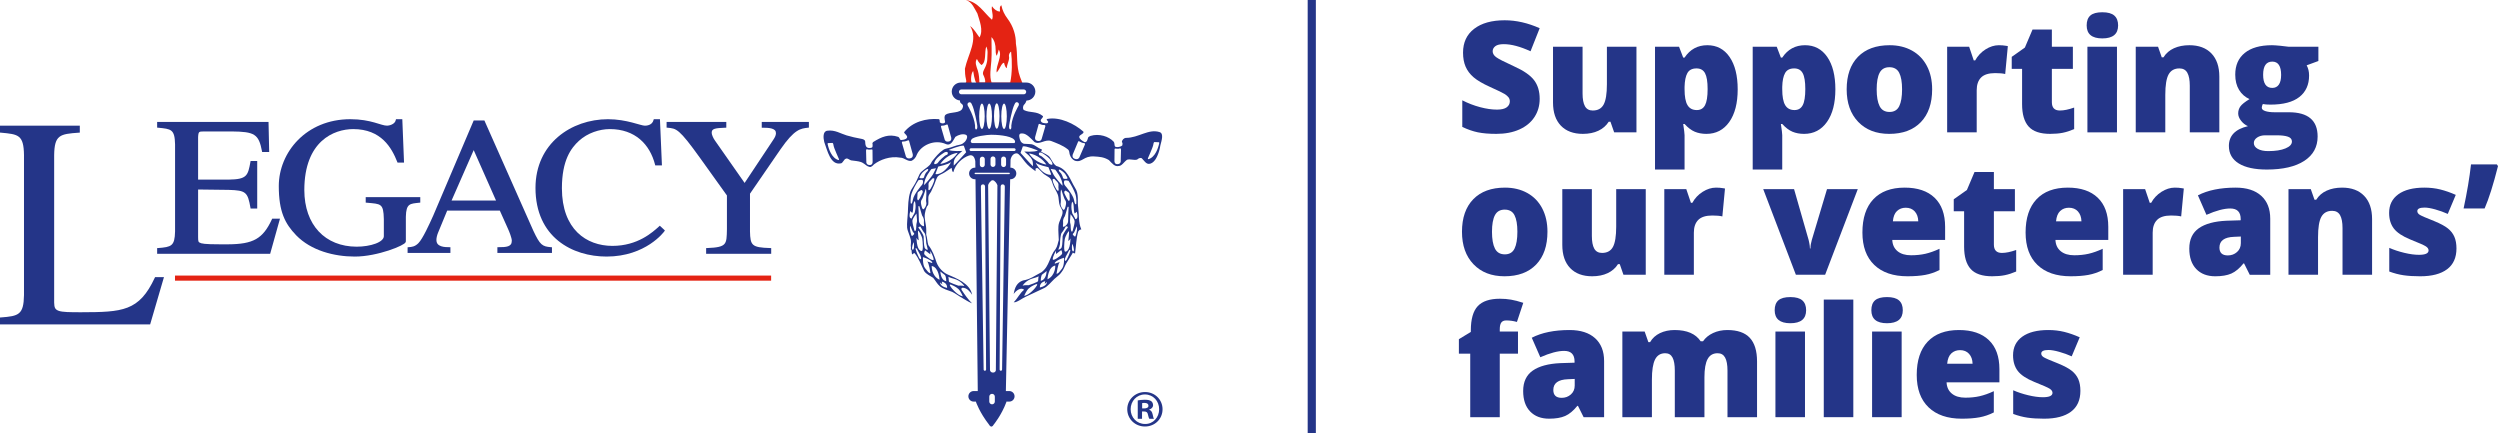 <?xml version="1.0" encoding="UTF-8"?> <svg xmlns="http://www.w3.org/2000/svg" xmlns:xlink="http://www.w3.org/1999/xlink" width="404px" height="70px" viewBox="0 0 404 70" version="1.1"><title>Logo with slogan</title><g id="Symbols" stroke="none" stroke-width="1" fill="none" fill-rule="evenodd"><g id="Footer" transform="translate(-150, -193)"><g id="Logo-with-slogan" transform="translate(150, 193)"><g id="slogan" transform="translate(235.755, 1.981)" fill="#243588"><path d="M6.058,19.652 C7.484,19.652 8.726,19.414 9.784,18.938 C10.842,18.462 11.653,17.794 12.214,16.935 C12.777,16.076 13.057,15.093 13.057,13.985 C13.057,12.78 12.758,11.781 12.16,10.986 C11.561,10.193 10.493,9.451 8.954,8.757 C7.349,8.025 6.366,7.52 6.003,7.243 C5.641,6.966 5.46,6.653 5.46,6.303 C5.46,5.978 5.603,5.704 5.888,5.484 C6.172,5.264 6.628,5.155 7.256,5.155 C8.469,5.155 9.91,5.538 11.579,6.303 L13.057,2.578 C11.135,1.722 9.25,1.295 7.403,1.295 C5.31,1.295 3.664,1.755 2.468,2.675 C1.27,3.595 0.672,4.878 0.672,6.523 C0.672,7.402 0.813,8.164 1.093,8.806 C1.374,9.451 1.806,10.02 2.388,10.516 C2.97,11.013 3.844,11.527 5.009,12.055 C6.294,12.633 7.086,13.017 7.384,13.204 C7.681,13.391 7.897,13.576 8.031,13.759 C8.165,13.942 8.233,14.156 8.233,14.4 C8.233,14.792 8.066,15.111 7.732,15.359 C7.398,15.608 6.873,15.732 6.156,15.732 C5.326,15.732 4.413,15.599 3.42,15.335 C2.427,15.071 1.471,14.703 0.55,14.229 L0.55,18.529 C1.422,18.944 2.26,19.235 3.066,19.402 C3.872,19.569 4.87,19.652 6.058,19.652" id="Fill-1"></path><path d="M20.037,19.652 C20.997,19.652 21.834,19.483 22.547,19.145 C23.26,18.808 23.815,18.322 24.214,17.686 L24.494,17.686 L25.094,19.408 L28.696,19.408 L28.696,5.57 L23.921,5.57 L23.921,11.628 C23.921,13.168 23.746,14.259 23.396,14.908 C23.046,15.554 22.459,15.879 21.638,15.879 C21.051,15.879 20.629,15.646 20.373,15.182 C20.116,14.718 19.988,14.034 19.988,13.13 L19.988,5.57 L15.212,5.57 L15.212,14.584 C15.212,16.196 15.636,17.444 16.482,18.328 C17.329,19.211 18.515,19.652 20.037,19.652" id="Fill-3"></path><path d="M36.47,12.055 C36.494,11.071 36.647,10.326 36.928,9.826 C37.208,9.325 37.7,9.074 38.4,9.074 C39.043,9.074 39.503,9.334 39.78,9.851 C40.057,10.367 40.196,11.221 40.196,12.409 C40.196,13.623 40.057,14.493 39.78,15.017 C39.503,15.542 39.06,15.805 38.449,15.805 C37.765,15.805 37.264,15.54 36.946,15.011 C36.629,14.483 36.47,13.623 36.47,12.434 L36.47,12.055 Z M36.47,19.861 C36.47,19.624 36.397,19.022 36.25,18.053 L36.47,18.053 C37.015,18.656 37.566,19.072 38.118,19.304 C38.672,19.536 39.3,19.653 40,19.653 C41.555,19.653 42.786,19.011 43.695,17.728 C44.603,16.447 45.056,14.69 45.056,12.458 C45.056,10.243 44.621,8.501 43.749,7.231 C42.878,5.961 41.677,5.325 40.147,5.325 C38.583,5.325 37.358,5.993 36.47,7.328 L36.25,7.328 L35.578,5.57 L31.695,5.57 L31.695,25.417 L36.47,25.417 L36.47,19.861 Z" id="Fill-5"></path><path d="M52.255,12.055 C52.279,11.071 52.433,10.326 52.714,9.826 C52.994,9.325 53.485,9.074 54.186,9.074 C54.828,9.074 55.288,9.334 55.565,9.851 C55.843,10.367 55.982,11.221 55.982,12.409 C55.982,13.623 55.843,14.493 55.565,15.017 C55.288,15.542 54.845,15.805 54.235,15.805 C53.55,15.805 53.05,15.54 52.732,15.011 C52.415,14.483 52.255,13.623 52.255,12.434 L52.255,12.055 Z M52.255,19.861 C52.255,19.624 52.182,19.022 52.035,18.053 L52.255,18.053 C52.801,18.656 53.351,19.072 53.903,19.304 C54.458,19.536 55.085,19.653 55.785,19.653 C57.34,19.653 58.571,19.011 59.481,17.728 C60.388,16.447 60.841,14.69 60.841,12.458 C60.841,10.243 60.406,8.501 59.535,7.231 C58.663,5.961 57.462,5.325 55.933,5.325 C54.369,5.325 53.143,5.993 52.255,7.328 L52.035,7.328 L51.363,5.57 L47.481,5.57 L47.481,25.417 L52.255,25.417 L52.255,19.861 Z" id="Fill-7"></path><path d="M67.992,15.176 C67.675,14.553 67.516,13.648 67.516,12.459 C67.516,11.27 67.675,10.375 67.992,9.777 C68.309,9.179 68.835,8.88 69.568,8.88 C70.316,8.88 70.847,9.182 71.155,9.783 C71.465,10.386 71.62,11.278 71.62,12.459 C71.62,13.648 71.467,14.553 71.162,15.176 C70.856,15.799 70.333,16.111 69.592,16.111 C68.843,16.111 68.309,15.799 67.992,15.176 M74.655,17.753 C75.871,16.488 76.48,14.723 76.48,12.459 C76.48,11.018 76.198,9.757 75.632,8.678 C75.065,7.6 74.263,6.771 73.22,6.192 C72.177,5.615 70.976,5.326 69.617,5.326 C67.419,5.326 65.71,5.95 64.493,7.2 C63.275,8.45 62.667,10.203 62.667,12.459 C62.667,14.665 63.287,16.416 64.529,17.711 C65.771,19.005 67.442,19.653 69.543,19.653 C71.733,19.653 73.437,19.019 74.655,17.753" id="Fill-9"></path><path d="M83.68,12.605 C83.68,11.709 83.916,11.023 84.388,10.546 C84.86,10.071 85.618,9.833 86.66,9.833 C87.352,9.833 87.894,9.881 88.285,9.979 L88.711,5.472 L88.443,5.423 C88.069,5.358 87.673,5.326 87.259,5.326 C86.534,5.326 85.815,5.551 85.102,6.003 C84.39,6.456 83.834,7.047 83.435,7.781 L83.203,7.781 L82.458,5.57 L78.905,5.57 L78.905,19.408 L83.68,19.408 L83.68,12.605 Z" id="Fill-11"></path><path d="M91.014,14.853 C91.014,16.482 91.368,17.688 92.077,18.474 C92.786,19.259 93.942,19.652 95.544,19.652 C96.327,19.652 97.008,19.593 97.591,19.475 C98.173,19.357 98.786,19.16 99.43,18.883 L99.43,15.402 C98.534,15.719 97.764,15.878 97.121,15.878 C96.258,15.878 95.827,15.431 95.827,14.536 L95.827,9.148 L99.222,9.148 L99.222,5.57 L95.827,5.57 L95.827,2.797 L92.7,2.797 L91.466,5.703 L89.34,7.206 L89.34,9.148 L91.014,9.148 L91.014,14.853 Z" id="Fill-13"></path><path d="M103.978,0 C103.091,0 102.447,0.175 102.048,0.525 C101.65,0.876 101.451,1.41 101.451,2.126 C101.451,3.526 102.292,4.226 103.978,4.226 C105.68,4.226 106.532,3.526 106.532,2.126 C106.532,1.425 106.328,0.897 105.919,0.537 C105.513,0.179 104.866,0 103.978,0" id="Fill-15"></path><polygon id="Fill-18" points="101.572 19.408 106.348 19.408 106.348 5.57 101.572 5.57"></polygon><path d="M118.114,19.408 L122.889,19.408 L122.889,10.407 C122.889,8.795 122.465,7.545 121.613,6.657 C120.762,5.769 119.572,5.326 118.041,5.326 C117.105,5.326 116.276,5.489 115.555,5.814 C114.836,6.14 114.271,6.629 113.864,7.28 L113.584,7.28 L112.984,5.57 L109.381,5.57 L109.381,19.408 L114.157,19.408 L114.157,13.35 C114.157,11.787 114.336,10.683 114.694,10.041 C115.053,9.397 115.635,9.075 116.44,9.075 C117.027,9.075 117.453,9.309 117.718,9.778 C117.981,10.246 118.114,10.94 118.114,11.86 L118.114,19.408 Z" id="Fill-20"></path><path d="M128.997,20.244 C129.351,20.005 129.784,19.885 130.297,19.885 L132.165,19.885 C132.956,19.885 133.562,19.96 133.985,20.11 C134.409,20.261 134.621,20.52 134.621,20.887 C134.621,21.342 134.273,21.715 133.576,22.003 C132.881,22.293 131.954,22.437 130.798,22.437 C130.09,22.437 129.523,22.317 129.101,22.077 C128.677,21.837 128.465,21.521 128.465,21.131 C128.465,20.78 128.642,20.485 128.997,20.244 M131.445,7.975 C132.398,7.975 132.875,8.693 132.875,10.126 C132.875,10.826 132.75,11.351 132.502,11.702 C132.253,12.052 131.901,12.226 131.445,12.226 C130.46,12.226 129.967,11.517 129.967,10.101 C129.967,8.684 130.46,7.975 131.445,7.975 M126.028,24.434 C127.092,25.09 128.603,25.417 130.566,25.417 C133.163,25.417 135.181,24.949 136.618,24.014 C138.055,23.076 138.773,21.766 138.773,20.08 C138.773,17.467 137.223,16.159 134.12,16.159 L131.823,16.159 C131.205,16.159 130.705,16.096 130.321,15.97 C129.938,15.844 129.748,15.663 129.748,15.427 C129.748,15.24 129.805,15.04 129.918,14.828 C130.22,14.893 130.628,14.926 131.14,14.926 C133.217,14.926 134.777,14.514 135.824,13.692 C136.87,12.87 137.393,11.714 137.393,10.223 C137.393,9.596 137.263,9.047 137.002,8.575 L138.896,7.878 L138.896,5.57 L134.071,5.57 C133.777,5.521 133.322,5.468 132.703,5.411 C132.084,5.354 131.648,5.326 131.396,5.326 C129.491,5.326 128.025,5.741 126.999,6.572 C125.974,7.402 125.461,8.571 125.461,10.077 C125.461,11.046 125.666,11.869 126.077,12.544 C126.488,13.219 127.053,13.717 127.768,14.034 C127.019,14.49 126.527,14.883 126.291,15.213 C126.055,15.543 125.937,15.924 125.937,16.354 C125.937,16.745 126.094,17.141 126.407,17.54 C126.72,17.938 127.09,18.227 127.513,18.406 C125.461,18.888 124.434,19.953 124.434,21.606 C124.434,22.836 124.966,23.778 126.028,24.434" id="Fill-21"></path><path d="M5.827,32.791 C6.144,32.191 6.67,31.893 7.402,31.893 C8.151,31.893 8.681,32.194 8.989,32.797 C9.3,33.399 9.455,34.292 9.455,35.472 C9.455,36.661 9.302,37.565 8.996,38.19 C8.69,38.812 8.168,39.123 7.426,39.123 C6.678,39.123 6.144,38.812 5.827,38.19 C5.509,37.565 5.35,36.661 5.35,35.472 C5.35,34.283 5.509,33.389 5.827,32.791 M7.377,42.665 C9.568,42.665 11.272,42.032 12.489,40.766 C13.706,39.501 14.314,37.736 14.314,35.472 C14.314,34.03 14.032,32.77 13.467,31.691 C12.9,30.612 12.097,29.784 11.055,29.206 C10.012,28.628 8.81,28.339 7.451,28.339 C5.253,28.339 3.544,28.964 2.328,30.213 C1.11,31.464 0.501,33.217 0.501,35.472 C0.501,37.679 1.122,39.43 2.364,40.724 C3.605,42.019 5.276,42.665 7.377,42.665" id="Fill-22"></path><path d="M30.198,42.421 L30.198,28.583 L25.423,28.583 L25.423,34.642 C25.423,36.181 25.248,37.272 24.898,37.921 C24.548,38.567 23.961,38.892 23.139,38.892 C22.553,38.892 22.13,38.659 21.875,38.195 C21.618,37.732 21.49,37.047 21.49,36.144 L21.49,28.583 L16.713,28.583 L16.713,37.597 C16.713,39.209 17.137,40.457 17.984,41.341 C18.831,42.224 20.016,42.665 21.539,42.665 C22.5,42.665 23.336,42.496 24.048,42.158 C24.761,41.821 25.317,41.335 25.716,40.699 L25.997,40.699 L26.595,42.421 L30.198,42.421 Z" id="Fill-23"></path><path d="M41.551,28.339 C40.826,28.339 40.107,28.565 39.395,29.016 C38.682,29.469 38.126,30.061 37.728,30.793 L37.496,30.793 L36.75,28.583 L33.196,28.583 L33.196,42.421 L37.972,42.421 L37.972,35.618 C37.972,34.723 38.208,34.036 38.68,33.56 C39.153,33.084 39.909,32.845 40.952,32.845 C41.644,32.845 42.186,32.894 42.577,32.992 L43.004,28.485 L42.736,28.437 C42.362,28.371 41.965,28.339 41.551,28.339" id="Fill-24"></path><path d="M57.036,36.791 C56.89,37.287 56.815,37.748 56.815,38.171 L56.73,38.171 C56.73,38.041 56.72,37.9 56.7,37.75 C56.68,37.599 56.657,37.456 56.633,37.321 C56.608,37.187 56.584,37.071 56.559,36.974 C56.535,36.876 56.518,36.808 56.511,36.767 L54.166,28.583 L49.182,28.583 L54.459,42.421 L59.186,42.421 L64.463,28.583 L59.491,28.583 L57.036,36.791 Z" id="Fill-25"></path><path d="M70.8,32.118 C71.178,31.764 71.649,31.588 72.211,31.588 C72.821,31.588 73.308,31.787 73.67,32.185 C74.032,32.586 74.222,33.119 74.238,33.786 L70.134,33.786 C70.199,33.029 70.421,32.473 70.8,32.118 M77.67,41.652 L77.67,38.22 C76.848,38.602 76.084,38.873 75.38,39.031 C74.675,39.19 73.905,39.27 73.066,39.27 C72.146,39.27 71.419,39.05 70.885,38.61 C70.352,38.171 70.07,37.565 70.036,36.791 L78.575,36.791 L78.575,34.666 C78.575,32.622 78.006,31.056 76.87,29.969 C75.735,28.883 74.124,28.339 72.039,28.339 C69.85,28.339 68.164,28.964 66.984,30.213 C65.802,31.464 65.212,33.257 65.212,35.594 C65.212,37.858 65.849,39.602 67.123,40.827 C68.398,42.053 70.188,42.665 72.491,42.665 C73.599,42.665 74.551,42.592 75.35,42.445 C76.148,42.299 76.921,42.035 77.67,41.652" id="Fill-26"></path><path d="M90.061,38.415 C89.165,38.732 88.395,38.892 87.752,38.892 C86.889,38.892 86.457,38.444 86.457,37.549 L86.457,32.161 L89.853,32.161 L89.853,28.583 L86.457,28.583 L86.457,25.81 L83.33,25.81 L82.098,28.718 L79.971,30.22 L79.971,32.161 L81.645,32.161 L81.645,37.866 C81.645,39.495 82,40.701 82.707,41.487 C83.416,42.272 84.573,42.665 86.176,42.665 C86.957,42.665 87.64,42.606 88.222,42.488 C88.805,42.37 89.417,42.173 90.061,41.896 L90.061,38.415 Z" id="Fill-27"></path><path d="M96.502,33.786 C96.567,33.029 96.79,32.474 97.169,32.118 C97.547,31.764 98.017,31.588 98.58,31.588 C99.19,31.588 99.676,31.787 100.038,32.185 C100.401,32.586 100.591,33.119 100.607,33.786 L96.502,33.786 Z M98.408,28.339 C96.218,28.339 94.532,28.964 93.353,30.213 C92.171,31.464 91.581,33.257 91.581,35.594 C91.581,37.858 92.218,39.602 93.492,40.827 C94.766,42.053 96.556,42.665 98.86,42.665 C99.967,42.665 100.92,42.592 101.718,42.445 C102.517,42.299 103.289,42.035 104.039,41.652 L104.039,38.22 C103.216,38.602 102.453,38.873 101.748,39.031 C101.044,39.19 100.274,39.27 99.434,39.27 C98.515,39.27 97.787,39.05 97.254,38.61 C96.721,38.171 96.438,37.565 96.404,36.791 L104.943,36.791 L104.943,34.666 C104.943,32.622 104.375,31.056 103.238,29.969 C102.104,28.883 100.493,28.339 98.408,28.339 L98.408,28.339 Z" id="Fill-28"></path><path d="M115.697,28.339 C114.972,28.339 114.253,28.565 113.541,29.016 C112.828,29.469 112.272,30.061 111.874,30.793 L111.642,30.793 L110.896,28.583 L107.342,28.583 L107.342,42.421 L112.118,42.421 L112.118,35.618 C112.118,34.723 112.354,34.036 112.826,33.56 C113.299,33.084 114.055,32.845 115.098,32.845 C115.79,32.845 116.332,32.894 116.723,32.992 L117.15,28.485 L116.882,28.437 C116.507,28.371 116.111,28.339 115.697,28.339" id="Fill-29"></path><path d="M126.364,37.316 C126.364,37.902 126.158,38.378 125.748,38.746 C125.337,39.112 124.842,39.295 124.263,39.295 C123.359,39.295 122.907,38.872 122.907,38.024 C122.907,36.924 123.694,36.347 125.265,36.29 L126.364,36.241 L126.364,37.316 Z M125.534,28.339 C123.074,28.339 121.039,28.754 119.426,29.584 L120.806,32.736 C122.362,32.052 123.645,31.71 124.654,31.71 C125.778,31.71 126.34,32.28 126.34,33.419 L126.34,33.616 L124.031,33.689 C122.086,33.779 120.599,34.183 119.573,34.903 C118.548,35.625 118.034,36.721 118.034,38.195 C118.034,39.612 118.409,40.712 119.158,41.493 C119.908,42.275 120.933,42.666 122.236,42.666 C123.294,42.666 124.158,42.519 124.825,42.226 C125.493,41.932 126.148,41.387 126.792,40.589 L126.89,40.589 L127.805,42.422 L131.115,42.422 L131.115,33.346 C131.115,31.767 130.629,30.538 129.656,29.658 C128.683,28.779 127.309,28.339 125.534,28.339 L125.534,28.339 Z" id="Fill-30"></path><path d="M142.724,28.339 C141.788,28.339 140.959,28.502 140.239,28.827 C139.518,29.152 138.954,29.642 138.547,30.293 L138.267,30.293 L137.667,28.583 L134.065,28.583 L134.065,42.421 L138.84,42.421 L138.84,36.363 C138.84,34.8 139.019,33.696 139.377,33.054 C139.736,32.41 140.319,32.088 141.123,32.088 C141.71,32.088 142.136,32.322 142.401,32.79 C142.664,33.259 142.797,33.953 142.797,34.873 L142.797,42.421 L147.573,42.421 L147.573,33.42 C147.573,31.808 147.148,30.558 146.296,29.67 C145.446,28.782 144.255,28.339 142.724,28.339" id="Fill-31"></path><path d="M159.823,34.934 C159.346,34.551 158.624,34.161 157.655,33.762 C156.352,33.248 155.564,32.909 155.292,32.742 C155.018,32.575 154.883,32.373 154.883,32.137 C154.883,31.755 155.273,31.564 156.055,31.564 C156.503,31.564 157.081,31.663 157.79,31.863 C158.498,32.062 159.17,32.304 159.805,32.589 L161.098,29.511 C160.236,29.128 159.403,28.837 158.601,28.638 C157.8,28.439 156.942,28.339 156.031,28.339 C154.216,28.339 152.81,28.698 151.816,29.413 C150.824,30.13 150.327,31.131 150.327,32.418 C150.327,33.437 150.579,34.277 151.084,34.94 C151.589,35.604 152.477,36.197 153.747,36.717 C155.138,37.272 155.98,37.644 156.269,37.834 C156.557,38.026 156.702,38.244 156.702,38.488 C156.702,38.961 156.185,39.197 155.151,39.197 C154.46,39.197 153.671,39.091 152.788,38.879 C151.904,38.668 151.092,38.399 150.35,38.073 L150.35,41.896 C151.141,42.19 151.914,42.391 152.673,42.501 C153.428,42.611 154.321,42.666 155.346,42.666 C157.235,42.666 158.685,42.288 159.695,41.53 C160.704,40.773 161.21,39.653 161.21,38.17 C161.21,37.43 161.096,36.801 160.873,36.284 C160.649,35.767 160.3,35.318 159.823,34.934" id="Fill-32"></path><path d="M167.736,24.589 L163.56,24.589 C163.316,26.755 162.917,29.128 162.362,31.71 L165.758,31.71 C166.451,30.122 167.171,27.838 167.921,24.858 L167.736,24.589 Z" id="Fill-33"></path><path d="M6.608,51.23 C6.608,50.725 6.691,50.36 6.858,50.136 C7.026,49.913 7.293,49.8 7.659,49.8 C8.22,49.8 8.795,49.882 9.381,50.044 L10.406,46.956 C9.658,46.71 9.001,46.54 8.434,46.442 C7.868,46.344 7.268,46.295 6.632,46.295 C4.988,46.295 3.794,46.694 3.047,47.493 C2.303,48.29 1.931,49.601 1.931,51.425 L1.931,51.657 L0.001,52.83 L0.001,55.174 L1.834,55.174 L1.834,65.434 L6.608,65.434 L6.608,55.174 L9.552,55.174 L9.552,51.596 L6.608,51.596 L6.608,51.23 Z" id="Fill-34"></path><path d="M18.718,60.329 C18.718,60.915 18.512,61.391 18.101,61.759 C17.69,62.125 17.196,62.308 16.616,62.308 C15.713,62.308 15.261,61.885 15.261,61.037 C15.261,59.938 16.047,59.36 17.618,59.303 L18.718,59.254 L18.718,60.329 Z M17.887,51.352 C15.428,51.352 13.393,51.767 11.78,52.597 L13.16,55.749 C14.715,55.065 15.998,54.723 17.008,54.723 C18.131,54.723 18.694,55.293 18.694,56.433 L18.694,56.629 L16.384,56.702 C14.439,56.792 12.952,57.196 11.927,57.916 C10.901,58.638 10.388,59.735 10.388,61.208 C10.388,62.625 10.762,63.725 11.512,64.506 C12.261,65.288 13.287,65.679 14.589,65.679 C15.648,65.679 16.511,65.532 17.179,65.239 C17.846,64.946 18.502,64.4 19.146,63.602 L19.243,63.602 L20.159,65.435 L23.468,65.435 L23.468,56.36 C23.468,54.78 22.982,53.551 22.01,52.671 C21.036,51.792 19.662,51.352 17.887,51.352 L17.887,51.352 Z" id="Fill-35"></path><path d="M43.383,51.352 C42.545,51.352 41.777,51.512 41.081,51.833 C40.384,52.157 39.841,52.602 39.45,53.171 L39.072,53.171 C38.265,51.958 36.864,51.352 34.87,51.352 C33.982,51.352 33.19,51.519 32.494,51.852 C31.799,52.187 31.267,52.671 30.9,53.306 L30.62,53.306 L30.022,51.596 L26.418,51.596 L26.418,65.434 L31.193,65.434 L31.193,59.377 C31.193,57.862 31.364,56.771 31.707,56.103 C32.049,55.435 32.594,55.101 33.343,55.101 C33.889,55.101 34.284,55.335 34.528,55.804 C34.773,56.272 34.894,56.974 34.894,57.911 L34.894,65.434 L39.682,65.434 L39.682,58.985 C39.682,57.651 39.854,56.669 40.195,56.042 C40.538,55.415 41.075,55.101 41.808,55.101 C42.362,55.101 42.767,55.335 43.023,55.804 C43.279,56.272 43.407,56.974 43.407,57.911 L43.407,65.434 L48.183,65.434 L48.183,56.433 C48.183,54.723 47.792,53.449 47.01,52.61 C46.229,51.771 45.02,51.352 43.383,51.352" id="Fill-36"></path><polygon id="Fill-37" points="51.155 65.434 55.931 65.434 55.931 51.597 51.155 51.597"></polygon><path d="M53.562,46.027 C52.674,46.027 52.031,46.202 51.632,46.551 C51.234,46.902 51.034,47.436 51.034,48.152 C51.034,49.552 51.876,50.253 53.562,50.253 C55.264,50.253 56.115,49.552 56.115,48.152 C56.115,47.452 55.911,46.923 55.503,46.564 C55.097,46.206 54.449,46.027 53.562,46.027" id="Fill-38"></path><polygon id="Fill-39" points="58.967 65.434 63.741 65.434 63.741 46.43 58.967 46.43"></polygon><path d="M69.182,46.027 C68.295,46.027 67.651,46.202 67.252,46.551 C66.854,46.902 66.655,47.436 66.655,48.152 C66.655,49.552 67.496,50.253 69.182,50.253 C70.884,50.253 71.736,49.552 71.736,48.152 C71.736,47.452 71.531,46.923 71.123,46.564 C70.717,46.206 70.07,46.027 69.182,46.027" id="Fill-40"></path><polygon id="Fill-41" points="66.775 65.434 71.551 65.434 71.551 51.597 66.775 51.597"></polygon><path d="M78.909,56.8 C78.974,56.042 79.197,55.487 79.576,55.132 C79.954,54.777 80.424,54.601 80.987,54.601 C81.597,54.601 82.083,54.8 82.445,55.199 C82.808,55.599 82.998,56.132 83.014,56.8 L78.909,56.8 Z M80.814,51.352 C78.625,51.352 76.939,51.977 75.76,53.227 C74.578,54.477 73.988,56.27 73.988,58.608 C73.988,60.871 74.625,62.615 75.899,63.841 C77.173,65.066 78.963,65.679 81.267,65.679 C82.374,65.679 83.327,65.606 84.125,65.459 C84.924,65.312 85.696,65.048 86.446,64.665 L86.446,61.233 C85.623,61.615 84.86,61.886 84.155,62.045 C83.451,62.204 82.681,62.283 81.841,62.283 C80.922,62.283 80.194,62.064 79.661,61.623 C79.128,61.184 78.845,60.578 78.811,59.804 L87.35,59.804 L87.35,57.679 C87.35,55.635 86.782,54.069 85.645,52.982 C84.511,51.896 82.9,51.352 80.814,51.352 L80.814,51.352 Z" id="Fill-42"></path><path d="M99.05,57.948 C98.574,57.564 97.851,57.174 96.883,56.775 C95.579,56.262 94.791,55.922 94.519,55.755 C94.245,55.588 94.11,55.386 94.11,55.15 C94.11,54.768 94.5,54.577 95.282,54.577 C95.73,54.577 96.308,54.676 97.017,54.876 C97.725,55.075 98.397,55.317 99.032,55.602 L100.326,52.525 C99.463,52.141 98.631,51.85 97.828,51.651 C97.027,51.452 96.169,51.352 95.258,51.352 C93.443,51.352 92.037,51.711 91.043,52.426 C90.051,53.143 89.554,54.144 89.554,55.431 C89.554,56.45 89.807,57.29 90.311,57.954 C90.816,58.617 91.704,59.21 92.974,59.731 C94.365,60.285 95.207,60.657 95.496,60.847 C95.784,61.039 95.929,61.258 95.929,61.502 C95.929,61.974 95.412,62.21 94.378,62.21 C93.687,62.21 92.898,62.104 92.015,61.892 C91.131,61.681 90.319,61.413 89.577,61.086 L89.577,64.91 C90.368,65.203 91.141,65.404 91.9,65.514 C92.655,65.624 93.548,65.679 94.573,65.679 C96.462,65.679 97.912,65.301 98.922,64.543 C99.931,63.786 100.437,62.666 100.437,61.183 C100.437,60.443 100.324,59.814 100.1,59.297 C99.876,58.78 99.527,58.331 99.05,57.948" id="Fill-43"></path></g><rect id="divider" fill="#243588" x="211.321" y="0" width="1.321" height="70"></rect><g id="Logo_master"><path d="M43.946,35.427 C42.481,38.586 40.952,39.464 36.808,39.483 C34.331,39.485 33.083,39.471 32.513,39.312 C31.98,39.142 32.038,38.999 32.013,38.317 L32.013,30.624 L36.972,30.686 C39.73,30.765 40.029,31.039 40.472,33.557 L40.494,33.697 L41.566,33.697 L41.566,26.013 L40.495,26.013 L40.472,26.152 C40.062,28.398 39.912,28.977 36.975,29.024 L32.013,29.024 L32.013,22.152 C32.067,21.132 32.225,21.294 32.947,21.241 L37.441,21.241 C41.144,21.281 41.807,21.659 42.337,24.432 L42.36,24.568 L43.501,24.568 L43.394,19.706 L25.394,19.706 L25.394,20.472 L25.394,20.626 L25.546,20.637 C27.656,20.846 28.24,20.868 28.29,23.326 L28.29,37.398 C28.241,39.796 27.683,39.91 25.549,40.086 L25.394,40.094 L25.394,40.853 L25.394,41.017 L43.657,41.017 L43.69,40.897 L45.246,35.332 L43.991,35.332 L43.946,35.427 Z" id="Fill-1" fill="#243588"></path><path d="M67.765,32.756 L67.916,32.742 L67.916,32.59 L67.916,32.02 L67.916,31.854 L59.099,31.854 L59.099,32.59 L59.099,32.743 L59.253,32.756 C61.543,32.973 61.971,32.816 62.028,35.411 L62.028,38.159 C62.041,38.603 61.544,39.052 60.703,39.367 C59.872,39.682 58.747,39.864 57.633,39.864 C52.558,39.853 49.19,36.379 49.178,30.711 C49.192,22.769 53.968,20.877 57.067,20.86 C61.637,20.865 63.301,23.907 64.201,26.175 L64.243,26.279 L65.122,26.279 L65.293,26.279 L65.013,19.262 L63.991,19.262 L63.961,19.392 C63.818,20.139 62.794,20.315 62.558,20.307 C61.59,20.323 59.988,19.262 56.602,19.262 C49.457,19.273 45.064,24.632 45.052,30.045 C45.047,34.22 46.075,36.166 47.86,38.02 C50.273,40.506 54.008,41.461 57.333,41.462 C59.191,41.462 61.225,40.997 62.801,40.479 C63.59,40.22 64.263,39.946 64.746,39.707 C65.226,39.435 65.522,39.336 65.586,39.015 L65.586,35.031 C65.632,32.837 66.28,32.928 67.765,32.756" id="Fill-3" fill="#243588"></path><path d="M106.516,36.577 C105.465,37.526 103.068,39.735 98.954,39.736 C94.75,39.721 90.816,37.071 90.803,30.425 C90.808,25.896 92.271,23.936 93.566,22.751 C94.955,21.484 96.891,20.86 98.547,20.86 C102.649,20.867 105.012,23.327 105.856,26.6 L105.886,26.724 L106.014,26.724 L106.796,26.724 L106.968,26.724 L106.648,19.263 L105.778,19.263 L105.649,19.263 L105.617,19.386 C105.392,20.301 104.387,20.308 104.215,20.309 C103.562,20.323 101.285,19.263 98.241,19.263 C92.337,19.275 86.547,23.16 86.535,30.362 C86.533,34.348 88.025,37.141 90.216,38.916 C92.405,40.692 95.275,41.461 98.038,41.461 C104.365,41.45 107.309,37.473 107.382,37.35 L107.443,37.237 L106.627,36.476 L106.516,36.577 Z" id="Fill-5" fill="#243588"></path><path d="M123.098,19.706 L123.098,20.473 L123.098,20.638 L123.264,20.638 C123.774,20.637 124.338,20.656 124.749,20.784 C125.165,20.926 125.387,21.111 125.395,21.519 C125.395,21.902 125.189,22.254 124.955,22.6 L120.33,29.562 L115.544,22.724 C115.257,22.337 115.001,21.732 115.008,21.455 C115.021,21.068 115.142,20.942 115.5,20.812 C115.861,20.696 116.447,20.669 117.211,20.638 L117.37,20.631 L117.37,19.871 L117.37,19.706 L107.721,19.706 L107.721,20.473 L107.721,20.625 L107.873,20.638 C109.326,20.771 109.722,20.778 113.143,25.545 L117.472,31.588 L117.472,37.05 C117.413,39.471 117.513,39.96 114.274,40.085 L114.111,40.089 L114.111,40.853 L114.111,41.018 L124.626,41.018 L124.626,40.251 L124.626,40.087 L124.462,40.085 C121.469,39.997 121.253,39.655 121.198,37.398 L121.198,31.3 L126.094,24.179 C128.4,20.834 129.389,20.774 130.569,20.637 L130.717,20.622 L130.717,20.473 L130.717,19.871 L130.717,19.706 L123.098,19.706 Z" id="Fill-7" fill="#243588"></path><path d="M80.157,32.402 L72.975,32.402 L76.55,24.259 L80.157,32.402 Z M86.185,37.283 L78.276,19.465 L76.551,19.465 L70.007,34.848 C69.382,36.235 68.334,38.558 67.611,39.298 C67.045,39.862 66.552,39.911 66.022,39.946 L65.867,39.956 L65.867,40.712 L65.867,40.878 L72.787,40.878 L72.787,40.111 L72.787,39.946 L72.623,39.946 C72.274,39.947 71.724,39.943 71.282,39.788 C70.841,39.624 70.532,39.371 70.524,38.779 C70.523,38.462 70.618,38.031 70.778,37.636 L72.266,34.032 L80.77,34.032 L82.091,36.977 C82.288,37.406 82.715,38.471 82.708,38.906 C82.697,39.438 82.496,39.644 82.114,39.793 C81.728,39.933 81.157,39.947 80.544,39.946 L80.378,39.946 L80.378,40.712 L80.378,40.878 L89.196,40.878 L89.196,40.712 L89.196,40.111 L89.196,39.956 L89.042,39.946 C87.616,39.833 87.277,39.599 86.185,37.283 L86.185,37.283 Z" id="Fill-9" fill="#243588"></path><path d="M25.014,44.881 C22.483,50.319 19.794,50.439 13.088,50.459 C11.242,50.46 10.115,50.443 9.502,50.235 C8.909,50.021 8.769,49.726 8.752,48.901 L8.753,25.056 C8.799,21.789 9.695,21.658 12.74,21.44 L12.897,21.431 L12.897,21.275 L12.897,20.476 L12.897,20.311 L0,20.311 L0,21.428 L0.153,21.439 C2.975,21.699 3.829,21.785 3.878,25.056 L3.877,47.682 C3.829,50.873 3.013,51.081 0.156,51.298 L0,51.307 L0,52.427 L24.262,52.427 L26.496,44.785 L25.058,44.785 L25.014,44.881 Z" id="Fill-11" fill="#243588"></path><path d="M155.289,13.899 L166.837,14.012 C165.126,13.843 165.692,14.568 164.844,12.445 C164.171,10.595 164.507,8.914 164.171,7.063 C164.171,5.718 163.777,4.296 162.826,3.027 C162.32,2.355 161.984,1.682 161.816,0.841 C161.311,1.177 161.816,2.018 161.48,1.85 C161.144,1.85 160.639,1.513 160.302,1.009 C160.134,1.682 160.639,2.522 160.302,3.195 C158.957,2.018 158.116,0.336 156.098,-0 C157.107,0.336 157.443,1.345 157.947,2.186 C158.284,3.364 158.957,4.877 158.284,6.055 C157.78,5.382 157.443,4.709 156.77,4.204 C158.116,6.391 156.434,8.745 155.93,11.1 C155.93,11.605 155.962,12.246 156.098,12.782 C156.319,13.648 155.821,13.366 155.289,13.899 M157.279,11.503 C157.279,11.503 157.478,13.112 157.815,13.469 L157.09,13.479 C156.774,13.164 156.959,11.609 157.279,11.503 M157.867,9.527 C158.12,10.115 158.603,10.515 158.603,10.515 C159.444,10.01 159.044,8.518 159.38,7.508 C159.717,8.181 159.549,8.854 159.549,9.527 C159.549,9.863 159.464,10.142 159.423,10.305 C159.234,11.061 158.709,11.545 158.876,12.05 C159.044,12.386 159.276,12.89 159.191,13.332 L158.267,13.322 C158.267,12.808 158.189,11.924 158.015,11.398 C157.789,10.717 157.487,10.096 157.867,9.527 M160.201,9.842 C160.292,8.585 160.222,7.28 160.222,5.995 C160.726,6.499 160.895,7.261 160.895,8.013 C160.895,8.35 160.895,8.686 161.062,9.022 C161.231,8.686 161.399,8.013 161.399,8.013 C162.071,9.022 160.895,10.535 161.062,11.713 C161.568,11.208 161.82,10.157 162.261,10.137 C162.261,10.137 162.366,10.851 162.703,11.019 C162.703,10.347 163.207,9.695 163.039,9.022 C163.081,8.455 163.396,8.35 163.396,8.35 C163.565,9.863 163.585,11.828 163.249,13.342 L160.243,13.353 C159.861,12.359 160.125,10.889 160.201,9.842" id="Fill-13" fill="#E42313"></path><path d="M185.932,25.578 C185.407,25.882 185.502,25.61 185.502,25.578 C185.502,25.546 186.311,23.823 186.374,23.37 C186.438,22.918 186.531,22.95 186.636,22.96 C186.742,22.971 187.173,22.981 187.173,22.981 C187.173,22.981 187.383,22.94 187.33,23.15 C187.278,23.36 186.962,24.981 185.932,25.578 L185.932,25.578 Z M181.106,26.111 C181.106,26.111 181.098,26.547 180.517,26.527 C180.083,26.512 180.094,26.029 180.094,26.029 L180.112,24.173 C180.112,24.173 180.077,23.976 180.271,24.011 C180.722,24.091 180.946,23.992 180.946,23.992 C180.946,23.992 181.16,23.895 181.155,24.176 C181.15,24.458 181.106,26.111 181.106,26.111 L181.106,26.111 Z M175.306,23.408 C175.178,23.706 174.417,25.449 174.417,25.449 C174.417,25.449 174.219,25.911 173.608,25.637 C173.151,25.433 173.374,24.923 173.374,24.923 L174.197,22.953 C174.197,22.953 174.243,22.728 174.435,22.849 C174.882,23.13 175.163,23.121 175.163,23.121 C175.163,23.121 175.434,23.111 175.306,23.408 L175.306,23.408 Z M168.914,20.459 C168.831,20.753 168.325,22.477 168.325,22.477 C168.325,22.477 168.195,22.933 167.59,22.75 C167.138,22.613 167.285,22.109 167.285,22.109 L167.821,20.165 C167.821,20.165 167.837,19.948 168.031,20.038 C168.483,20.249 168.747,20.206 168.747,20.206 C168.747,20.206 168.998,20.165 168.914,20.459 L168.914,20.459 Z M164.594,17.095 C164.594,17.095 163.585,18.749 163.431,20.276 C163.431,20.276 163.487,20.907 163.276,20.907 C163.052,20.907 163.052,20.529 163.08,20.262 C163.108,19.996 163.542,17.613 163.935,16.898 C163.935,16.898 164.089,16.394 164.425,16.535 C164.811,16.694 164.594,17.095 164.594,17.095 L164.594,17.095 Z M163.904,24.404 L156.904,24.404 C156.781,24.404 156.683,24.305 156.683,24.183 C156.683,24.061 156.781,23.963 156.904,23.963 L163.904,23.963 C164.026,23.963 164.125,24.061 164.125,24.183 C164.125,24.305 164.026,24.404 163.904,24.404 L163.904,24.404 Z M161.781,26.601 L161.781,25.697 C161.781,25.476 161.96,25.297 162.18,25.297 C162.401,25.297 162.58,25.476 162.58,25.697 L162.58,26.601 C162.58,26.821 162.401,27 162.18,27 C161.96,27 161.781,26.821 161.781,26.601 L161.781,26.601 Z M160.068,26.58 L160.068,25.676 C160.068,25.455 160.246,25.276 160.466,25.276 C160.687,25.276 160.866,25.455 160.866,25.676 L160.866,26.58 C160.866,26.801 160.687,26.979 160.466,26.979 C160.246,26.979 160.068,26.801 160.068,26.58 L160.068,26.58 Z M158.344,26.622 L158.344,25.718 C158.344,25.497 158.523,25.318 158.743,25.318 C158.964,25.318 159.142,25.497 159.142,25.718 L159.142,26.622 C159.142,26.842 158.964,27.021 158.743,27.021 C158.523,27.021 158.344,26.842 158.344,26.622 L158.344,26.622 Z M156.41,17.109 C156.41,17.109 156.193,16.708 156.578,16.548 C156.915,16.408 157.069,16.912 157.069,16.912 C157.462,17.628 157.895,20.01 157.923,20.276 C157.952,20.542 157.952,20.921 157.727,20.921 C157.516,20.921 157.572,20.29 157.572,20.29 C157.419,18.763 156.41,17.109 156.41,17.109 L156.41,17.109 Z M154.965,14.849 C154.965,14.634 155.14,14.46 155.356,14.459 L165.446,14.459 C165.659,14.46 165.834,14.634 165.834,14.849 C165.834,15.063 165.659,15.238 165.446,15.238 L155.356,15.238 C155.14,15.238 154.965,15.063 154.965,14.849 L154.965,14.849 Z M162.255,20.842 C162.008,20.842 161.808,19.924 161.808,18.791 C161.808,17.658 162.008,16.739 162.255,16.739 C162.501,16.739 162.7,17.658 162.7,18.791 C162.7,19.924 162.501,20.842 162.255,20.842 L162.255,20.842 Z M160.631,18.749 C160.631,17.616 160.83,16.697 161.076,16.697 C161.323,16.697 161.523,17.616 161.523,18.749 C161.523,19.882 161.323,20.8 161.076,20.8 C160.83,20.8 160.631,19.882 160.631,18.749 L160.631,18.749 Z M159.412,18.791 C159.412,17.658 159.612,16.739 159.858,16.739 C160.104,16.739 160.303,17.658 160.303,18.791 C160.303,19.924 160.104,20.842 159.858,20.842 C159.612,20.842 159.412,19.924 159.412,18.791 L159.412,18.791 Z M158.234,18.791 C158.234,17.658 158.434,16.739 158.68,16.739 C158.926,16.739 159.126,17.658 159.126,18.791 C159.126,19.924 158.926,20.842 158.68,20.842 C158.434,20.842 158.234,19.924 158.234,18.791 L158.234,18.791 Z M160.193,21.776 C160.824,21.776 163.266,21.857 163.894,22.575 C164.188,22.911 163.935,23.121 163.935,23.121 L157.124,23.121 C157.124,23.121 156.662,23.037 156.999,22.533 C157.335,22.028 159.563,21.776 160.193,21.776 L160.193,21.776 Z M165.294,23.642 C165.827,23.544 167.733,24.328 167.733,24.328 C167.172,24.609 165.519,24.483 165.519,24.483 C166.654,25.38 166.724,25.716 166.837,25.94 C166.952,26.171 166.921,26.866 166.921,26.866 C166.724,26.711 164.917,24.707 164.917,24.707 L165.294,23.642 Z M167.901,24.735 C167.986,24.567 168.35,24.693 168.35,24.693 C168.35,24.693 169.527,25.351 169.92,26.066 C170.312,26.781 169.864,26.613 169.864,26.613 C169.864,26.613 169.513,26.529 169.443,26.346 C169.373,26.165 168.336,25.184 168.126,25.155 C167.915,25.127 167.818,24.904 167.901,24.735 L167.901,24.735 Z M170.522,27.416 C170.522,27.416 171.784,28.898 171.699,30.022 C171.699,30.022 170.386,28.614 170.165,28.057 L169.787,27.29 L170.522,27.416 Z M171.164,27.41 C171.36,27.354 172.02,27.957 172.117,28.083 C172.216,28.209 172.495,28.714 172.495,28.714 C172.495,28.714 172.552,28.868 172.411,28.896 C172.271,28.924 171.977,28.896 171.977,28.896 C171.977,28.896 171.78,28.868 171.767,28.714 C171.752,28.559 171.515,28.013 171.374,27.915 C171.234,27.816 170.968,27.466 171.164,27.41 L171.164,27.41 Z M173.785,31.377 C173.995,32.007 173.968,32.989 173.897,33.002 C173.827,33.016 173.702,33.115 173.561,32.316 C173.42,31.517 172.285,30.171 172.103,29.975 C171.921,29.778 171.893,29.386 171.991,29.218 C172.09,29.05 172.678,29.218 172.678,29.218 C173.098,29.849 173.575,30.746 173.785,31.377 L173.785,31.377 Z M173.981,35.343 C173.702,35.525 173.743,35.287 173.743,35.287 L173.295,34.501 C173.295,34.501 172.972,33.479 173.252,32.596 C173.252,32.596 173.491,32.708 173.505,33.324 C173.518,33.907 173.589,34.264 173.589,34.264 L173.659,34.488 C173.659,34.488 173.855,34.418 173.939,34.235 C174.024,34.054 174.262,35.161 173.981,35.343 L173.981,35.343 Z M173.799,38.16 C173.702,38.384 173.449,37.992 173.393,37.949 C173.337,37.908 173.365,37.739 173.491,37.669 C173.617,37.599 173.968,36.618 173.968,36.618 L173.981,36.576 C173.981,36.576 174.009,36.563 174.052,36.856 C174.093,37.15 173.897,37.936 173.799,38.16 L173.799,38.16 Z M173.505,40.57 C173.337,40.795 173.238,40.333 173.238,40.333 C173.238,40.333 173.169,39.645 173.309,39.407 C173.309,39.407 173.673,40.346 173.505,40.57 L173.505,40.57 Z M173.141,37.375 C172.972,37.066 173.056,36.394 173,36.282 C172.944,36.17 172.888,35.735 172.916,35.567 C172.944,35.399 173,34.6 173,34.6 C173,34.6 173.659,35.413 173.659,35.791 C173.659,36.17 173.435,36.94 173.435,36.94 C173.435,36.94 173.309,37.683 173.141,37.375 L173.141,37.375 Z M172.832,39.828 C172.692,40.346 172.467,40.641 172.16,40.669 C171.851,40.696 171.991,39.141 172.06,38.679 C172.132,38.216 172.692,37.207 172.748,37.403 C172.803,37.599 172.636,38.903 172.636,38.903 C172.762,38.973 173,38.524 173,38.524 C173,38.524 172.972,39.309 172.832,39.828 L172.832,39.828 Z M172.944,40.598 C172.846,41.033 172.411,41.916 172.411,41.916 C172.411,41.916 172.201,42.322 172.09,42.07 C171.977,41.818 172.454,41.047 172.454,41.047 L172.762,40.473 C172.762,40.473 173.042,40.164 172.944,40.598 L172.944,40.598 Z M171.599,43.444 C171.164,43.976 171.052,44.215 170.73,44.243 C170.73,44.243 170.996,42.505 171.249,42.378 C171.5,42.252 170.491,42.602 170.491,42.602 C170.281,42.533 170.702,42.028 171.949,41.649 C171.949,41.649 172.033,42.911 171.599,43.444 L171.599,43.444 Z M169.272,45.139 C169.272,45.139 169.356,43.121 170.534,42.911 C170.534,42.911 170.618,44.495 169.272,45.139 L169.272,45.139 Z M168.053,46.456 C168.053,46.456 167.927,45.658 168.908,45.433 L168.823,45.882 L169.174,45.574 C169.174,45.574 169.258,46.205 168.053,46.456 L168.053,46.456 Z M167.758,45.419 C167.772,45.574 166.231,46.092 166.231,46.092 C166.231,46.092 165.53,46.05 165.249,46.162 C165.249,46.162 165.766,45.272 167.002,44.957 C167.58,44.811 167.843,44.652 167.843,44.652 C167.843,44.652 167.745,45.266 167.758,45.419 L167.758,45.419 Z M167.562,46.135 C167.38,46.485 166.343,47.704 165.502,47.816 C165.502,47.816 165.825,47.018 166.231,46.625 C166.637,46.232 167.367,45.952 167.367,45.952 C167.367,45.952 167.745,45.785 167.562,46.135 L167.562,46.135 Z M168.446,44.34 C168.697,44.187 169.132,43.794 169.132,43.794 C169.132,43.892 169.09,45.223 168.178,45.378 C168.178,45.378 168.193,44.495 168.446,44.34 L168.446,44.34 Z M170.653,40.508 L170.653,41.054 L171.494,40.409 C171.494,40.409 171.76,40.83 171.592,41.082 C171.423,41.334 170.064,42.357 170.12,41.839 C170.176,41.321 170.653,40.508 170.653,40.508 L170.653,40.508 Z M171.301,39.273 C171.289,39.204 171.357,37.83 171.582,37.606 C171.805,37.382 172.24,36.569 172.24,36.569 C172.24,36.569 172.744,36.569 172.492,36.849 C172.24,37.13 171.721,37.971 171.721,38.167 C171.721,38.363 171.699,39.633 171.566,39.975 C171.497,40.157 171.23,40.339 171.02,40.349 C171.02,40.349 171.347,39.551 171.301,39.273 L171.301,39.273 Z M172.65,32.414 C172.467,32.217 172.033,31.307 172.033,31.307 C172.033,31.307 171.893,31.04 172.06,30.872 C172.23,30.704 172.355,30.886 172.355,30.886 C172.355,30.886 172.803,31.11 172.818,31.307 C172.832,31.503 172.875,32.19 172.875,32.19 C172.875,32.19 172.832,32.609 172.65,32.414 L172.65,32.414 Z M172.608,35.693 C172.622,36.156 172.201,36.563 171.921,36.646 C171.64,36.73 171.851,36.296 171.795,35.861 C171.739,35.427 172.005,35.048 172.06,34.978 C172.117,34.908 172.454,33.661 172.51,33.479 C172.566,33.296 172.692,33.465 172.692,33.465 C172.692,33.465 172.594,35.231 172.608,35.693 L172.608,35.693 Z M171.417,32.749 C171.5,32.498 171.333,31.264 171.417,30.872 C171.5,30.48 171.528,30.704 171.528,30.704 C171.528,30.704 171.949,32.12 172.132,32.33 C172.313,32.539 172.285,32.904 172.258,33.03 C172.23,33.156 172.076,34.221 171.752,33.829 C171.43,33.436 171.333,33.002 171.417,32.749 L171.417,32.749 Z M170.954,30.83 C170.702,30.802 170.098,29.428 170.113,29.134 C170.12,29.008 170.12,28.956 170.119,28.935 C170.117,28.936 170.113,28.938 170.113,28.938 C170.113,28.938 170.118,28.908 170.119,28.935 C170.149,28.921 170.373,28.824 170.478,29.008 C170.59,29.204 171.122,29.498 171.052,29.947 C170.982,30.395 171.206,30.858 170.954,30.83 L170.954,30.83 Z M169.78,28.253 C168.279,28.253 167.145,26.01 167.439,26.333 C167.733,26.655 169.43,27.019 169.43,27.019 L169.85,28.112 C169.85,28.112 169.891,28.253 169.78,28.253 L169.78,28.253 Z M166.28,24.799 C166.28,24.799 167.917,24.908 169.095,26.591 C169.095,26.591 167.351,26.405 166.28,24.799 L166.28,24.799 Z M157.489,28.026 C157.489,27.964 157.538,27.914 157.601,27.914 L163.08,27.914 C163.142,27.915 163.192,27.964 163.192,28.026 C163.192,28.089 163.142,28.139 163.08,28.139 L157.601,28.139 C157.538,28.139 157.489,28.089 157.489,28.026 L157.489,28.026 Z M161.737,59.911 C161.485,59.911 161.538,59.618 161.538,59.618 L161.706,30.185 C161.706,30.185 161.696,29.786 162.032,29.797 C162.369,29.809 162.368,30.049 162.379,30.185 L161.938,59.618 C161.938,59.618 161.99,59.911 161.737,59.911 L161.737,59.911 Z M160.93,59.849 C160.93,59.849 160.888,60.206 160.466,60.206 C160.046,60.206 159.983,59.828 159.983,59.828 L159.682,29.947 C159.682,29.947 159.696,29.625 160.172,29.218 C160.4,29.025 160.649,29.204 160.649,29.204 C161.056,29.512 161.182,29.933 161.182,29.933 L160.93,59.849 Z M160.765,64.89 C160.765,65.138 160.564,65.339 160.316,65.339 C160.069,65.339 159.868,65.138 159.868,64.89 L159.868,64.092 C159.868,63.844 160.069,63.643 160.316,63.643 C160.564,63.643 160.765,63.844 160.765,64.092 L160.765,64.89 Z M159.153,59.911 C158.9,59.911 158.953,59.618 158.953,59.618 L158.512,30.185 C158.523,30.049 158.521,29.809 158.859,29.797 C159.195,29.786 159.184,30.185 159.184,30.185 L159.353,59.618 C159.353,59.618 159.405,59.911 159.153,59.911 L159.153,59.911 Z M154.125,26.765 C154.125,26.765 154.094,26.072 154.209,25.84 C154.321,25.616 154.391,25.28 155.527,24.383 C155.527,24.383 153.873,24.509 153.312,24.229 C153.312,24.229 155.218,23.444 155.751,23.542 L156.129,24.607 C156.129,24.607 154.321,26.611 154.125,26.765 L154.125,26.765 Z M151.95,26.492 C153.129,24.808 154.766,24.698 154.766,24.698 C153.694,26.306 151.95,26.492 151.95,26.492 L151.95,26.492 Z M151.266,28.153 C151.154,28.153 151.195,28.013 151.195,28.013 L151.617,26.92 C151.617,26.92 153.312,26.555 153.606,26.233 C153.901,25.911 152.766,28.153 151.266,28.153 L151.266,28.153 Z M150.985,29.036 C151,29.33 150.397,30.704 150.145,30.732 C149.893,30.76 150.117,30.297 150.047,29.849 C149.977,29.4 150.509,29.106 150.621,28.909 C150.726,28.726 150.95,28.824 150.98,28.837 C150.981,28.81 150.985,28.839 150.985,28.839 L150.98,28.837 C150.979,28.858 150.98,28.909 150.985,29.036 L150.985,29.036 Z M149.346,29.922 C149.262,28.798 150.524,27.315 150.524,27.315 L151.259,27.189 L150.881,27.957 C150.66,28.514 149.346,29.922 149.346,29.922 L149.346,29.922 Z M149.346,33.731 C149.023,34.123 148.869,33.059 148.842,32.932 C148.813,32.806 148.785,32.442 148.967,32.231 C149.15,32.021 149.57,30.605 149.57,30.605 C149.57,30.605 149.598,30.381 149.682,30.774 C149.766,31.166 149.598,32.4 149.682,32.652 C149.766,32.904 149.668,33.339 149.346,33.731 L149.346,33.731 Z M149.682,39.323 C149.696,39.394 149.934,40.339 149.934,40.339 C149.781,40.437 149.486,40.206 149.416,40.024 C149.285,39.682 149.262,38.412 149.262,38.216 C149.262,38.02 148.743,37.179 148.491,36.899 C148.239,36.618 148.743,36.618 148.743,36.618 C148.743,36.618 149.178,37.431 149.402,37.655 C149.625,37.879 149.668,39.253 149.682,39.323 L149.682,39.323 Z M150.341,41.103 L150.341,40.557 C150.341,40.557 150.817,41.369 150.874,41.888 C150.93,42.406 149.57,41.384 149.402,41.131 C149.234,40.879 149.5,40.458 149.5,40.458 L150.341,41.103 Z M151.827,45.209 C150.481,44.565 150.565,42.981 150.565,42.981 C151.743,43.191 151.827,45.209 151.827,45.209 L151.827,45.209 Z M149.5,43.345 C149.066,42.813 149.15,41.551 149.15,41.551 C150.397,41.93 150.817,42.435 150.607,42.505 C150.607,42.505 149.598,42.155 149.85,42.28 C150.103,42.406 150.368,44.144 150.368,44.144 C150.047,44.117 149.934,43.878 149.5,43.345 L149.5,43.345 Z M148.939,40.57 C148.632,40.543 148.407,40.249 148.266,39.73 C148.126,39.211 148.099,38.426 148.099,38.426 C148.099,38.426 148.336,38.875 148.463,38.804 C148.463,38.804 148.295,37.502 148.35,37.305 C148.407,37.109 148.967,38.118 149.038,38.58 C149.107,39.043 149.248,40.598 148.939,40.57 L148.939,40.57 Z M148.842,41.804 C148.729,42.056 148.519,41.649 148.519,41.649 C148.519,41.649 148.084,40.766 147.986,40.333 C147.889,39.898 148.169,40.206 148.169,40.206 L148.476,40.78 C148.476,40.78 148.953,41.551 148.842,41.804 L148.842,41.804 Z M147.664,36.843 C147.664,36.843 147.44,36.072 147.44,35.693 C147.44,35.315 148.099,34.502 148.099,34.502 C148.099,34.502 148.155,35.301 148.183,35.469 C148.211,35.637 148.155,36.072 148.099,36.183 C148.043,36.296 148.126,36.969 147.958,37.277 C147.79,37.585 147.664,36.843 147.664,36.843 L147.664,36.843 Z M147.706,37.852 C147.65,37.893 147.397,38.285 147.3,38.062 C147.202,37.837 147.005,37.053 147.047,36.759 C147.09,36.464 147.118,36.478 147.118,36.478 L147.131,36.52 C147.131,36.52 147.482,37.502 147.608,37.571 C147.733,37.642 147.762,37.809 147.706,37.852 L147.706,37.852 Z M147.693,40.066 C147.693,40.066 147.594,40.529 147.426,40.304 C147.258,40.08 147.621,39.141 147.621,39.141 C147.762,39.379 147.693,40.066 147.693,40.066 L147.693,40.066 Z M147.16,34.138 C147.243,34.319 147.44,34.39 147.44,34.39 L147.51,34.165 C147.51,34.165 147.58,33.809 147.594,33.226 C147.608,32.609 147.846,32.498 147.846,32.498 C148.126,33.38 147.805,34.403 147.805,34.403 L147.356,35.189 C147.356,35.189 147.397,35.427 147.118,35.244 C146.837,35.062 147.075,33.956 147.16,34.138 L147.16,34.138 Z M148.449,32.316 C148.266,32.512 148.225,32.091 148.225,32.091 C148.225,32.091 148.266,31.404 148.28,31.208 C148.295,31.012 148.743,30.788 148.743,30.788 C148.743,30.788 148.869,30.605 149.038,30.774 C149.206,30.942 149.066,31.208 149.066,31.208 C149.066,31.208 148.632,32.12 148.449,32.316 L148.449,32.316 Z M149.178,36.548 C148.898,36.464 148.476,36.058 148.491,35.595 C148.505,35.133 148.407,33.366 148.407,33.366 C148.407,33.366 148.533,33.199 148.589,33.38 C148.645,33.563 148.982,34.81 149.038,34.881 C149.093,34.95 149.36,35.329 149.304,35.763 C149.248,36.197 149.458,36.632 149.178,36.548 L149.178,36.548 Z M147.313,31.278 C147.523,30.648 148.001,29.751 148.421,29.12 C148.421,29.12 149.009,28.952 149.107,29.12 C149.206,29.288 149.178,29.681 148.995,29.877 C148.813,30.073 147.678,31.419 147.537,32.217 C147.397,33.016 147.272,32.918 147.202,32.904 C147.131,32.89 147.103,31.909 147.313,31.278 L147.313,31.278 Z M148.603,28.616 C148.603,28.616 148.883,28.111 148.982,27.985 C149.079,27.859 149.738,27.256 149.934,27.312 C150.131,27.368 149.865,27.719 149.725,27.816 C149.585,27.915 149.346,28.461 149.332,28.616 C149.318,28.769 149.122,28.798 149.122,28.798 C149.122,28.798 148.827,28.826 148.688,28.798 C148.548,28.769 148.603,28.616 148.603,28.616 L148.603,28.616 Z M151.126,25.967 C151.519,25.252 152.696,24.593 152.696,24.593 C152.696,24.593 153.06,24.467 153.144,24.635 C153.228,24.803 153.13,25.028 152.92,25.055 C152.709,25.084 151.673,26.064 151.603,26.247 C151.532,26.429 151.182,26.514 151.182,26.514 C151.182,26.514 150.734,26.681 151.126,25.967 L151.126,25.967 Z M151.925,45.644 L152.275,45.952 L152.191,45.503 C153.172,45.728 153.046,46.528 153.046,46.528 C151.84,46.275 151.925,45.644 151.925,45.644 L151.925,45.644 Z M152.653,44.411 C152.906,44.565 152.92,45.448 152.92,45.448 C152.009,45.293 151.966,43.962 151.966,43.864 C151.966,43.864 152.402,44.257 152.653,44.411 L152.653,44.411 Z M154.098,45.027 C155.332,45.342 155.849,46.232 155.849,46.232 C155.569,46.12 154.868,46.162 154.868,46.162 C154.868,46.162 153.326,45.644 153.34,45.49 C153.355,45.336 153.257,44.723 153.257,44.723 C153.257,44.723 153.519,44.88 154.098,45.027 L154.098,45.027 Z M155.596,47.887 C154.756,47.774 153.718,46.555 153.536,46.205 C153.355,45.854 153.732,46.022 153.732,46.022 C153.732,46.022 154.461,46.303 154.868,46.695 C155.274,47.088 155.596,47.887 155.596,47.887 L155.596,47.887 Z M153.403,22.848 C152.799,23.031 152.668,22.575 152.668,22.575 C152.668,22.575 152.163,20.851 152.079,20.556 C151.995,20.262 152.246,20.305 152.246,20.305 C152.246,20.305 152.51,20.346 152.962,20.136 C153.156,20.046 153.172,20.262 153.172,20.262 L153.708,22.207 C153.708,22.207 153.855,22.712 153.403,22.848 L153.403,22.848 Z M147.168,25.562 C146.528,25.755 146.388,25.273 146.388,25.273 C146.388,25.273 145.855,23.447 145.766,23.136 C145.677,22.825 145.944,22.869 145.944,22.869 C145.944,22.869 146.222,22.913 146.701,22.691 C146.906,22.595 146.923,22.825 146.923,22.825 L147.49,24.883 C147.49,24.883 147.646,25.417 147.168,25.562 L147.168,25.562 Z M140.592,26.667 C140.01,26.688 140.002,26.251 140.002,26.251 C140.002,26.251 139.96,24.598 139.954,24.317 C139.948,24.035 140.163,24.132 140.163,24.132 C140.163,24.132 140.387,24.231 140.838,24.151 C141.033,24.116 140.996,24.313 140.996,24.313 L141.014,26.169 C141.014,26.169 141.027,26.652 140.592,26.667 L140.592,26.667 Z M135.145,25.718 C134.116,25.121 133.8,23.5 133.747,23.29 C133.694,23.08 133.905,23.121 133.905,23.121 C133.905,23.121 134.335,23.111 134.44,23.101 C134.546,23.09 134.64,23.058 134.703,23.51 C134.766,23.963 135.576,25.686 135.576,25.718 C135.576,25.75 135.671,26.023 135.145,25.718 L135.145,25.718 Z M187.412,21.355 C185.632,20.752 183.992,22.281 181.973,22.281 C181.637,22.281 181.3,22.617 181.3,22.953 C181.468,23.121 181.37,23.318 181.37,23.486 C181.035,23.823 180.25,23.836 180.166,23.64 C180.052,23.374 180.15,23.093 179.969,22.897 C179.158,22.021 177.598,21.547 176.241,21.958 C176.122,21.995 175.918,22.126 175.918,22.126 C175.765,22.192 175.751,23.121 175.246,22.953 C174.91,22.785 174.405,22.449 174.405,22.112 C174.405,21.776 175.246,21.608 175.078,21.271 C173.63,19.984 171.246,18.853 169.29,19.211 C169.2,19.228 169.066,19.309 169.191,19.422 C169.36,19.59 169.528,19.758 169.191,19.926 C168.856,19.926 168.182,19.926 168.182,19.422 C168.182,19.253 168.687,18.917 168.519,18.749 C167.51,17.908 166.459,18.286 165.449,17.781 C165.218,17.55 165.335,17.11 165.449,16.962 C165.449,16.962 165.733,16.745 165.883,16.251 C166.675,16.236 167.313,15.592 167.313,14.796 C167.313,13.991 166.661,13.339 165.856,13.339 L155.26,13.339 C154.454,13.339 153.802,13.991 153.802,14.796 C153.802,15.558 154.387,16.175 155.132,16.241 C155.124,16.43 155.167,16.62 155.345,16.731 C155.793,17.011 155.569,17.403 155.569,17.403 C155.317,18.412 153.471,17.999 152.793,18.559 C152.568,18.746 152.625,19.127 152.709,19.59 C152.878,19.926 152.206,20.094 151.869,19.758 C151.869,19.59 151.869,19.253 151.7,19.253 C149.682,19.085 147.453,19.674 146.108,21.355 C146.108,21.524 146.203,21.532 146.445,21.818 C146.96,22.427 146.035,22.606 145.667,22.627 C145.331,22.647 145.478,22.281 145.141,22.112 C143.627,21.608 142.45,22.112 141.105,22.953 C140.936,23.121 140.979,23.268 141.02,23.373 C140.979,23.626 141.097,23.836 140.727,23.899 C139.612,24.089 139.907,22.945 139.781,22.743 C139.676,22.575 139.472,22.491 139.361,22.469 C138.246,22.259 137.644,22.123 136.816,21.881 C135.863,21.602 134.926,20.947 133.684,21.124 C132.948,21.229 133.033,22.281 133.2,22.953 C133.705,24.299 134.188,26.737 135.87,26.401 C136.207,26.401 136.395,25.645 136.732,25.645 C136.901,25.476 137.384,25.918 137.552,25.918 C138.143,26.002 138.659,26.027 139.15,26.191 C139.503,26.309 139.806,26.619 140.159,26.842 C140.292,26.927 140.6,26.99 140.6,26.99 C140.916,26.969 141.111,26.663 141.231,26.569 C142.2,25.818 143.846,25.179 145.478,25.476 C146.151,25.476 146.655,26.148 147.328,25.981 C147.664,25.812 148.001,25.476 148.169,24.972 C148.842,23.458 151.028,22.449 152.878,23.29 C153.718,23.626 154.055,22.617 154.391,22.112 C154.896,21.776 155.579,21.579 156.073,21.776 C156.598,21.987 156.052,22.911 155.716,23.08 C155.4,23.395 155.031,23.384 154.602,23.5 C154.177,23.614 153.753,23.815 153.298,23.92 C152.985,23.993 152.686,24.044 152.436,24.215 C151.685,24.726 151.244,25.311 150.671,26.002 C150.513,26.191 150.442,26.455 150.25,26.654 C149.676,27.246 148.83,27.623 148.589,28.167 C148.3,28.819 148.001,29.512 147.664,30.017 C147.488,30.344 147.233,30.636 147.118,30.974 C146.739,32.081 146.763,33.275 146.708,34.4 C146.667,35.225 146.532,36.02 146.592,36.808 C146.592,37.144 146.991,37.947 147.17,38.679 C147.246,38.99 147.206,39.345 147.181,39.708 C147.168,39.897 147.275,40.104 147.16,40.276 C147.496,40.445 147.16,40.949 147.496,41.116 C147.496,41.116 147.664,40.78 147.832,40.949 C148.505,41.79 148.842,42.798 149.346,43.808 C149.682,44.313 150.299,44.565 150.804,44.901 C151.195,45.371 151.441,45.881 151.883,46.26 C152.391,46.697 153.168,46.902 153.887,47.171 C154.427,47.442 154.955,47.859 155.541,48.181 C156.048,48.459 156.396,48.741 157.082,49.022 C156.41,48.348 155.942,47.669 155.414,46.878 C155.274,46.667 155.4,46.499 155.569,46.499 C156.242,46.499 156.76,47.13 157.096,47.634 C156.76,45.785 154.559,44.985 153.046,44.313 C152.373,43.976 151.7,43.304 151.364,42.462 C151.028,41.453 150.692,40.445 150.018,39.604 C149.85,39.099 149.85,38.426 149.682,37.922 L149.682,37.081 C149.682,36.24 149.304,35.304 149.472,34.464 C149.522,34.109 149.623,33.802 149.756,33.444 C149.812,33.292 149.983,33.192 150.008,33.034 C150.088,32.536 149.913,31.997 150.113,31.52 C150.197,31.32 150.336,31.194 150.45,30.994 C150.617,30.658 150.708,30.393 150.881,30.059 C151.038,29.754 151.195,29.176 151.364,28.839 C151.569,28.327 151.852,28.289 152.415,27.999 C152.776,27.813 153.391,27.355 153.718,27.158 C153.887,26.99 153.718,27.663 154.055,27.83 C154.391,26.485 155.569,25.476 156.578,25.139 C157.218,24.927 157.502,25.413 157.608,26.043 L157.62,27.095 L157.541,27.095 C157.024,27.095 156.606,27.513 156.606,28.03 C156.606,28.546 157.024,28.966 157.541,28.966 L157.64,28.966 L158.007,63.149 L158,63.194 L157.341,63.194 C156.871,63.194 156.49,63.576 156.49,64.046 C156.49,64.516 156.871,64.898 157.341,64.898 L157.72,64.898 L157.713,64.943 C157.713,64.943 158.288,66.653 159.843,68.644 C159.843,68.644 160.193,69.315 160.573,68.629 C160.573,68.629 161.834,67.115 162.632,64.971 L162.629,64.898 L163.102,64.898 C163.573,64.898 163.953,64.516 163.953,64.046 C163.953,63.576 163.573,63.194 163.102,63.194 L162.55,63.194 L162.548,63.149 L163.242,28.966 L163.301,28.966 C163.818,28.966 164.236,28.546 164.236,28.03 C164.236,27.513 163.818,27.095 163.301,27.095 L163.279,27.095 L163.305,25.812 C163.431,25.139 163.873,24.74 164.335,24.782 C164.676,24.813 165.251,25.656 165.646,26.163 C166.093,26.737 166.715,27.216 167.342,27.663 L167.342,27.326 C167.342,27.158 167.51,27.158 167.678,27.158 C168.023,27.416 168.274,27.768 168.574,28.026 C168.862,28.273 169.2,28.425 169.528,28.672 C169.975,28.97 170.044,29.627 170.271,30.115 C170.557,30.73 170.948,31.211 171.042,31.867 C171.125,32.281 171.106,32.79 171.252,33.185 C171.401,33.591 171.693,33.881 171.714,34.221 C171.756,34.894 171.098,35.695 171.042,36.534 C170.985,37.361 171.098,38.118 171.098,38.791 C170.929,39.295 170.915,39.757 170.579,40.262 C169.57,41.439 169.655,42.981 168.308,43.99 C167.299,44.495 166.501,45.154 165.323,45.321 C164.314,45.658 163.978,46.499 163.81,47.508 C164.147,47.003 164.987,46.331 165.492,46.835 C164.818,47.34 164.483,48.181 163.81,48.853 C164.048,48.853 164.125,48.828 164.328,48.741 C164.817,48.533 165.199,48.223 165.659,47.999 C166.676,47.502 167.635,47.102 168.7,46.569 C169.301,46.312 169.906,45.523 170.397,45.07 C170.868,44.634 171.216,44.47 171.546,43.976 C171.897,43.555 172.045,43.031 172.303,42.574 C172.663,41.939 173.103,41.368 173.396,40.78 C173.396,40.949 173.732,40.949 173.732,40.949 C173.9,39.771 173.9,38.594 174.237,37.418 C174.405,37.249 174.405,37.081 174.742,37.081 C174.237,35.903 174.405,34.726 174.237,33.549 C174.069,32.539 174.405,31.363 173.732,30.353 C172.892,29.008 172.554,27.326 170.705,26.821 C170.201,26.485 170.032,25.981 169.696,25.476 C169.36,24.972 168.687,24.803 168.182,24.467 C168.35,24.467 168.35,24.299 168.35,24.131 C167.678,23.963 167.174,23.29 166.501,23.29 C166.164,23.29 165.8,23.233 165.464,23.233 C164.959,23.065 164.805,22.659 164.721,22.126 C164.621,21.489 165.057,21.566 165.225,21.566 C165.898,21.566 166.669,22.449 167.174,22.953 C168.014,23.458 168.856,22.449 169.865,22.785 C170.705,23.121 171.714,23.458 172.554,24.131 C172.842,24.346 172.774,24.636 172.863,24.943 C172.984,25.357 173.25,25.788 173.732,25.981 C174.91,26.317 175.092,25.168 176.816,25.28 C177.671,25.335 178.357,25.364 179.198,25.868 C179.703,26.373 180.123,26.99 180.797,26.821 C181.3,26.821 181.637,26.148 182.142,25.812 C182.646,25.645 183.263,25.952 183.768,25.784 C183.936,25.616 184.286,25.42 184.524,25.588 C185.029,26.093 185.337,26.821 186.177,26.317 C186.595,26.039 186.816,25.641 187.005,25.238 C187.273,24.666 187.425,24.05 187.523,23.458 C187.692,22.785 188.104,21.59 187.412,21.355 L187.412,21.355 Z" id="Fill-16" fill="#243588"></path><polygon id="Fill-18" fill="#E42313" points="28.279 45.357 124.615 45.357 124.615 44.532 28.279 44.532"></polygon><path d="M184.57,66.001 L184.898,66.001 C185.282,66.001 185.59,65.873 185.59,65.565 C185.59,65.292 185.39,65.109 184.952,65.109 C184.77,65.109 184.642,65.128 184.57,65.146 L184.57,66.001 Z M184.553,67.676 L183.86,67.676 L183.86,64.708 C184.132,64.653 184.515,64.599 185.007,64.599 C185.573,64.599 185.826,64.69 186.045,64.835 C186.208,64.963 186.336,65.2 186.336,65.473 C186.336,65.819 186.081,66.073 185.717,66.183 L185.717,66.221 C186.008,66.312 186.173,66.548 186.263,66.948 C186.356,67.403 186.408,67.585 186.483,67.676 L185.736,67.676 C185.645,67.567 185.59,67.312 185.497,66.966 C185.445,66.639 185.262,66.493 184.88,66.493 L184.553,66.493 L184.553,67.676 Z M185.007,63.743 C183.697,63.743 182.713,64.818 182.713,66.128 C182.713,67.458 183.697,68.514 185.044,68.514 C186.356,68.532 187.318,67.458 187.318,66.128 C187.318,64.818 186.356,63.743 185.025,63.743 L185.007,63.743 Z M185.041,63.353 C186.633,63.353 187.868,64.588 187.868,66.13 C187.868,67.703 186.633,68.923 185.024,68.923 C183.433,68.923 182.164,67.703 182.164,66.13 C182.164,64.588 183.433,63.353 185.024,63.353 L185.041,63.353 Z" id="Fill-20" fill="#243588"></path></g></g></g></g></svg> 